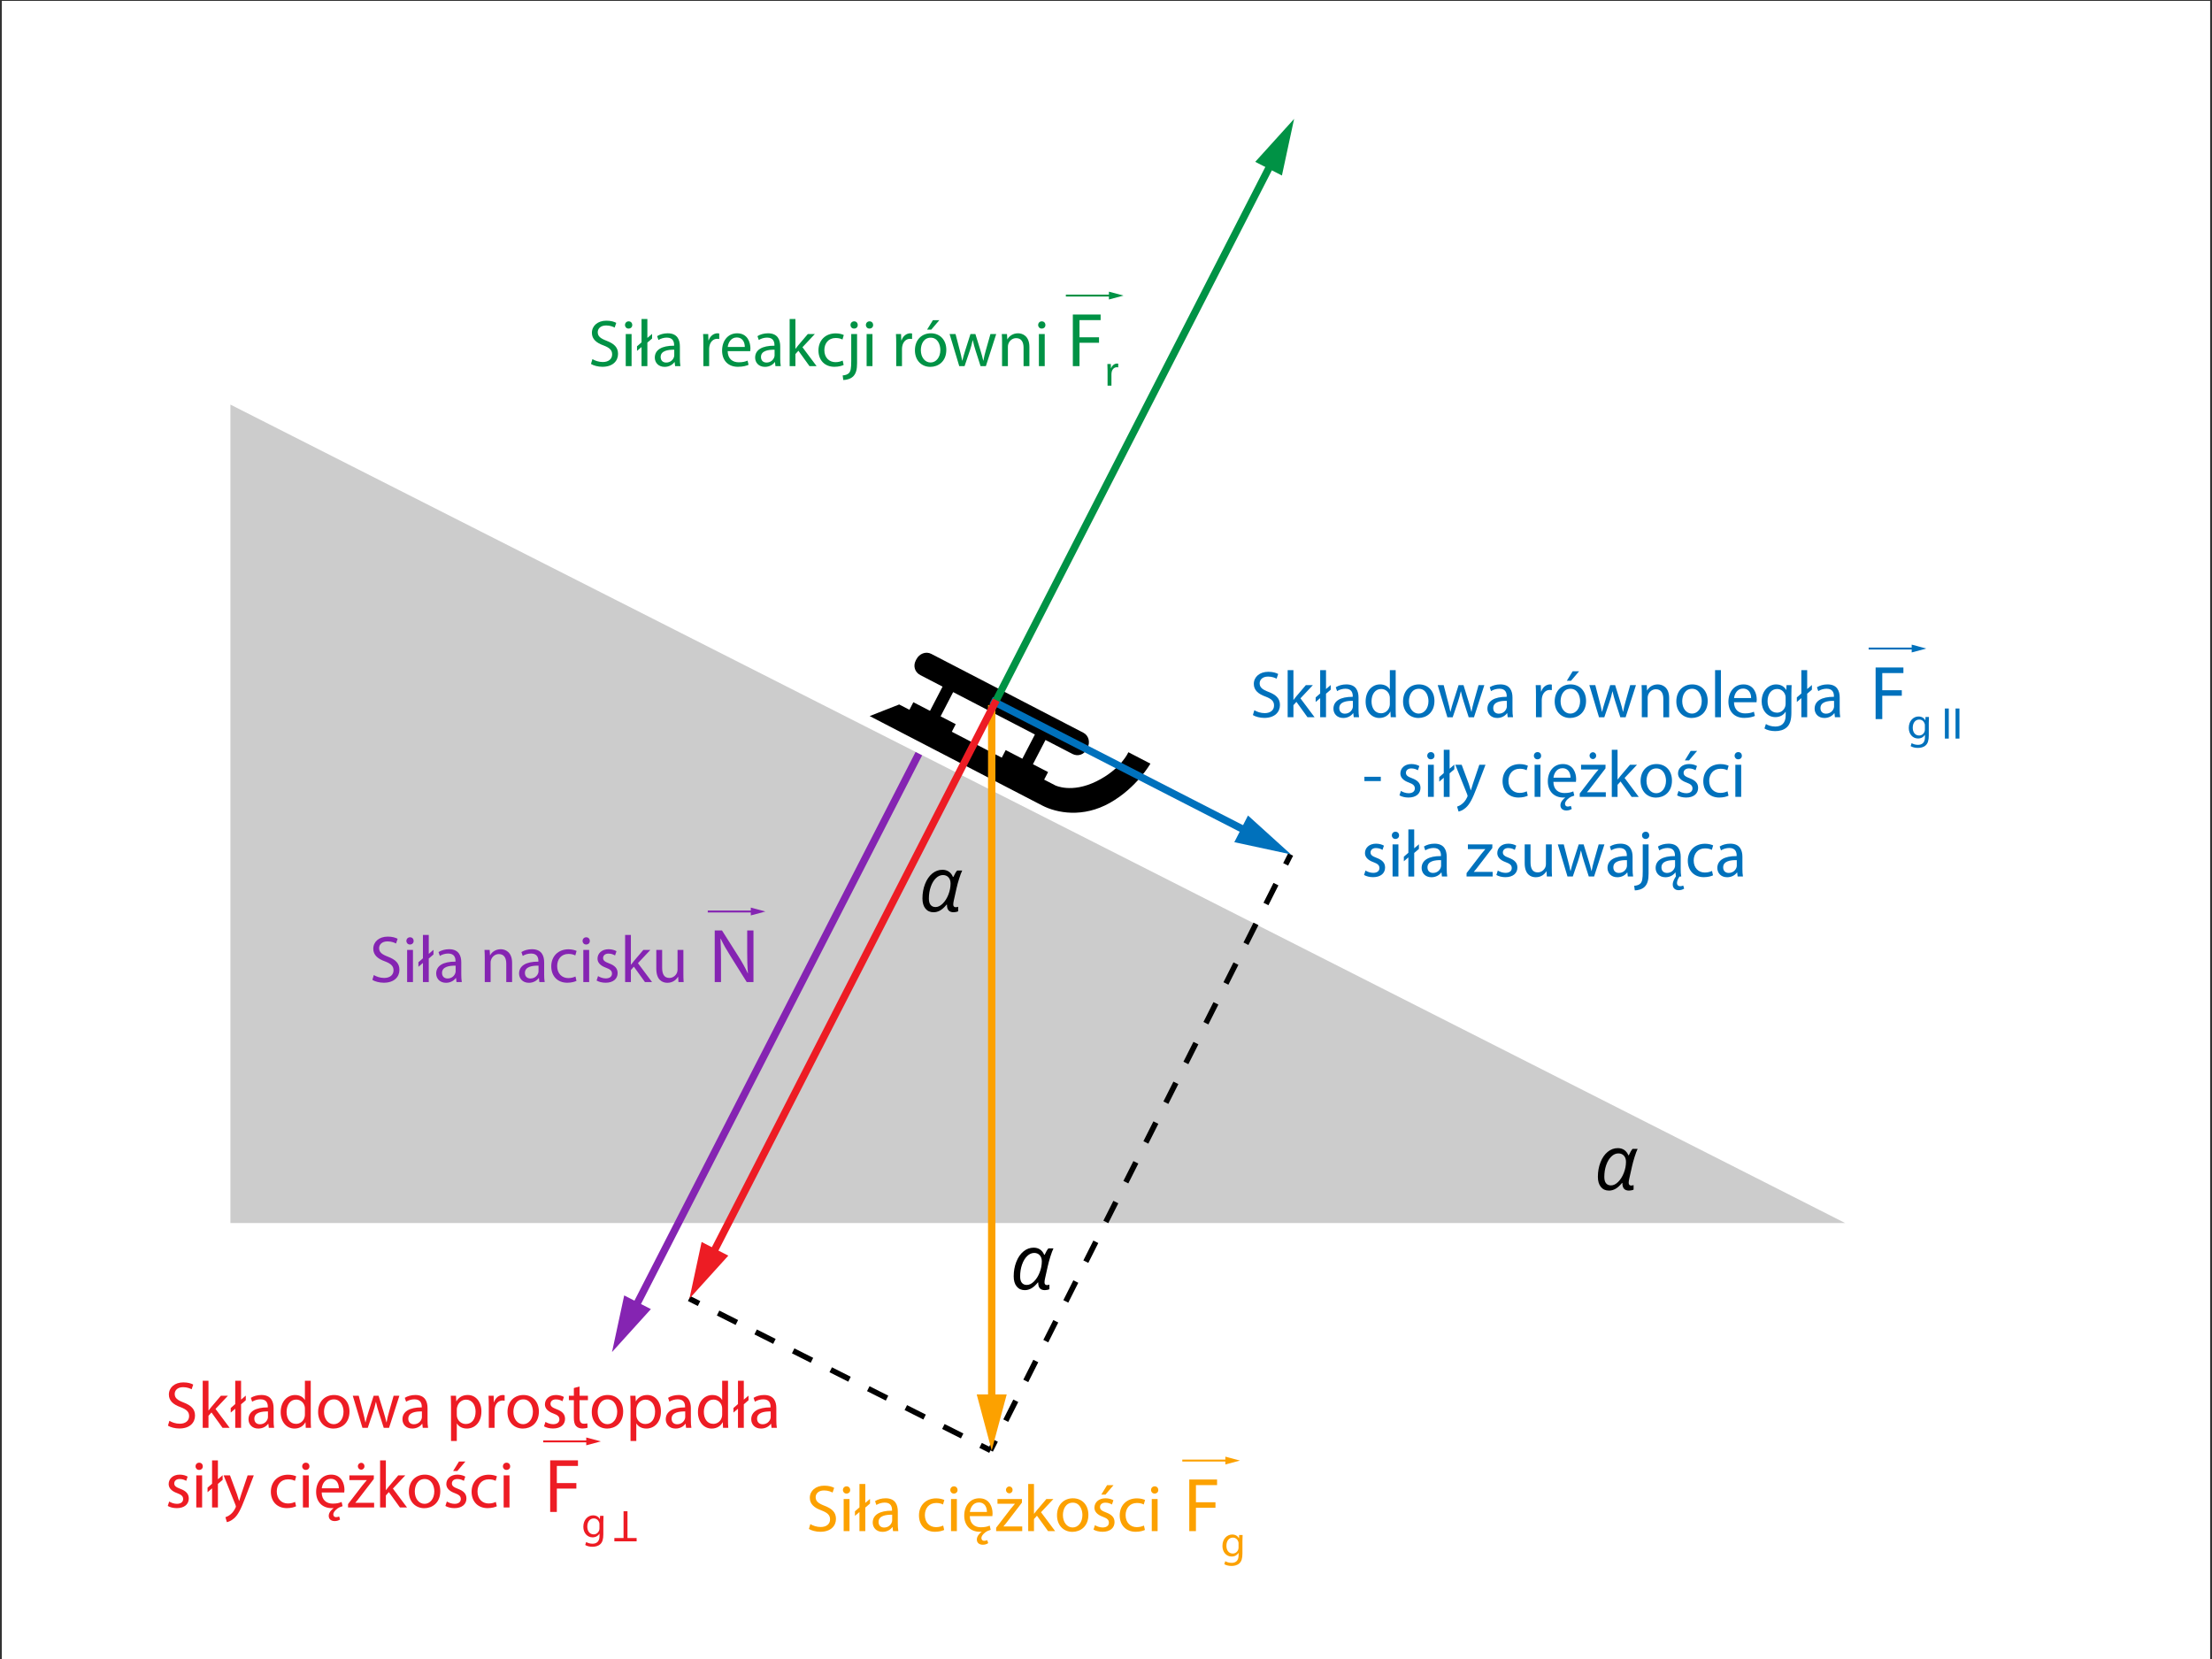<?xml version="1.0" encoding="utf-8"?>
<!-- Generator: Adobe Illustrator 16.0.0, SVG Export Plug-In . SVG Version: 6.00 Build 0)  -->
<!DOCTYPE svg PUBLIC "-//W3C//DTD SVG 1.1//EN" "http://www.w3.org/Graphics/SVG/1.1/DTD/svg11.dtd">
<svg xmlns="http://www.w3.org/2000/svg" xmlns:xlink="http://www.w3.org/1999/xlink" version="1.1" x="0px" y="0px" viewBox="0 0 1200 900" enable-background="new 0 0 1200 900" xml:space="preserve">
<rect x="0" y="0" width="1200" height="900" fill="#333333" stroke="none"/>
<g id="bg">
	<rect x="1" y="0.492" fill="#FFFFFF" width="1198" height="900"/>
</g>
<g id="Layer_5">
	<polygon fill="#CCCCCC" points="125,219.492 125,663.492 1001,663.492  "/>
</g>
<g id="Layer_8">
	<g>
		<rect x="578.226" y="159.828" fill="#009245" width="24.803" height="1.044"/>
		<g>
			<polygon fill="#009245" points="601.582,162.472 609.502,160.35 601.582,158.227    "/>
		</g>
	</g>
	<g>
		<g>
			<path fill="#009245" d="M582.01,170.632h15.077v3.032h-11.463v9.304h10.591v2.991h-10.591v12.668h-3.613V170.632z"/>
			<path fill="#009245" d="M600.848,201.138c0-1.38-0.024-2.567-0.097-3.656h1.865l0.072,2.3h0.097     c0.533-1.574,1.816-2.567,3.245-2.567c0.242,0,0.411,0.024,0.605,0.073v2.01c-0.218-0.048-0.436-0.073-0.727-0.073     c-1.501,0-2.567,1.138-2.857,2.736c-0.048,0.291-0.097,0.63-0.097,0.993v6.248h-2.107V201.138z"/>
		</g>
	</g>
	<g>
		<g>
			<path fill="#009245" d="M321.39,194.811c1.404,0.864,3.456,1.583,5.615,1.583c3.204,0,5.075-1.691,5.075-4.139     c0-2.268-1.295-3.563-4.571-4.824c-3.959-1.404-6.407-3.456-6.407-6.875c0-3.779,3.132-6.587,7.847-6.587     c2.484,0,4.283,0.576,5.363,1.188l-0.864,2.556c-0.792-0.432-2.412-1.152-4.607-1.152c-3.312,0-4.572,1.98-4.572,3.636     c0,2.268,1.476,3.384,4.824,4.679c4.104,1.584,6.191,3.564,6.191,7.127c0,3.744-2.771,6.983-8.495,6.983     c-2.34,0-4.896-0.684-6.191-1.548L321.39,194.811z"/>
			<path fill="#009245" d="M342.989,176.309c0.036,1.08-0.756,1.944-2.016,1.944c-1.116,0-1.908-0.864-1.908-1.944     c0-1.116,0.828-1.979,1.979-1.979C342.233,174.33,342.989,175.193,342.989,176.309z M339.461,198.626v-17.422h3.168v17.422     H339.461z"/>
			<path fill="#009245" d="M348.029,198.626V188.26l-2.448,2.088v-2.484l2.448-2.124v-12.67h3.168v10.259l2.556-2.196v2.52     l-2.556,2.196v12.778H348.029z"/>
			<path fill="#009245" d="M366.244,198.626l-0.252-2.196h-0.108c-0.972,1.368-2.844,2.592-5.327,2.592     c-3.528,0-5.328-2.484-5.328-5.003c0-4.211,3.744-6.515,10.475-6.479v-0.36c0-1.439-0.396-4.031-3.959-4.031     c-1.62,0-3.312,0.504-4.535,1.296l-0.72-2.088c1.44-0.936,3.528-1.548,5.724-1.548c5.327,0,6.623,3.636,6.623,7.127v6.515     c0,1.512,0.072,2.987,0.288,4.175H366.244z M365.776,189.735c-3.456-0.072-7.379,0.54-7.379,3.924     c0,2.052,1.368,3.023,2.988,3.023c2.268,0,3.708-1.44,4.211-2.916c0.108-0.324,0.18-0.684,0.18-1.008V189.735z"/>
			<path fill="#009245" d="M381.58,186.64c0-2.052-0.036-3.816-0.144-5.436h2.771l0.108,3.419h0.144     c0.792-2.339,2.7-3.815,4.823-3.815c0.36,0,0.612,0.036,0.9,0.108v2.988c-0.324-0.072-0.648-0.108-1.08-0.108     c-2.232,0-3.816,1.692-4.248,4.067c-0.072,0.432-0.144,0.936-0.144,1.476v9.287h-3.132V186.64z"/>
			<path fill="#009245" d="M394.756,190.492c0.072,4.283,2.808,6.047,5.975,6.047c2.268,0,3.636-0.396,4.823-0.9l0.54,2.268     c-1.116,0.504-3.023,1.08-5.795,1.08c-5.363,0-8.567-3.527-8.567-8.783s3.096-9.395,8.171-9.395c5.688,0,7.199,5.003,7.199,8.207     c0,0.648-0.072,1.152-0.108,1.476H394.756z M404.043,188.224c0.036-2.016-0.828-5.147-4.392-5.147     c-3.204,0-4.607,2.952-4.859,5.147H404.043z"/>
			<path fill="#009245" d="M420.675,198.626l-0.252-2.196h-0.108c-0.972,1.368-2.844,2.592-5.327,2.592     c-3.528,0-5.328-2.484-5.328-5.003c0-4.211,3.744-6.515,10.475-6.479v-0.36c0-1.439-0.396-4.031-3.959-4.031     c-1.62,0-3.312,0.504-4.535,1.296l-0.72-2.088c1.44-0.936,3.528-1.548,5.724-1.548c5.327,0,6.623,3.636,6.623,7.127v6.515     c0,1.512,0.072,2.987,0.288,4.175H420.675z M420.207,189.735c-3.456-0.072-7.379,0.54-7.379,3.924     c0,2.052,1.368,3.023,2.988,3.023c2.268,0,3.708-1.44,4.211-2.916c0.108-0.324,0.18-0.684,0.18-1.008V189.735z"/>
			<path fill="#009245" d="M431.512,189.196h0.072c0.432-0.612,1.044-1.368,1.548-1.98l5.111-6.011h3.816l-6.731,7.163l7.667,10.259     h-3.852l-6.011-8.351l-1.62,1.8v6.551h-3.132V173.07h3.132V189.196z"/>
			<path fill="#009245" d="M457.682,197.979c-0.828,0.432-2.664,1.008-5.003,1.008c-5.255,0-8.675-3.563-8.675-8.891     c0-5.363,3.672-9.251,9.359-9.251c1.872,0,3.528,0.468,4.392,0.9l-0.72,2.448c-0.756-0.432-1.944-0.828-3.672-0.828     c-3.996,0-6.155,2.952-6.155,6.587c0,4.031,2.592,6.515,6.047,6.515c1.8,0,2.988-0.468,3.888-0.864L457.682,197.979z"/>
			<path fill="#009245" d="M457.145,203.666c1.439-0.108,2.7-0.504,3.456-1.332c0.864-1.008,1.188-2.375,1.188-6.551v-14.578h3.168     v15.802c0,3.383-0.54,5.579-2.088,7.163c-1.404,1.404-3.708,1.979-5.399,1.979L457.145,203.666z M465.315,176.309     c0.036,1.044-0.72,1.944-1.98,1.944c-1.188,0-1.944-0.9-1.944-1.944c0-1.116,0.828-1.979,2.016-1.979     C464.56,174.33,465.315,175.193,465.315,176.309z"/>
			<path fill="#009245" d="M473.667,176.309c0.036,1.08-0.756,1.944-2.016,1.944c-1.116,0-1.908-0.864-1.908-1.944     c0-1.116,0.828-1.979,1.979-1.979C472.911,174.33,473.667,175.193,473.667,176.309z M470.139,198.626v-17.422h3.168v17.422     H470.139z"/>
			<path fill="#009245" d="M486.195,186.64c0-2.052-0.036-3.816-0.144-5.436h2.771l0.108,3.419h0.144     c0.792-2.339,2.7-3.815,4.823-3.815c0.36,0,0.612,0.036,0.9,0.108v2.988c-0.324-0.072-0.648-0.108-1.08-0.108     c-2.232,0-3.815,1.692-4.248,4.067c-0.072,0.432-0.144,0.936-0.144,1.476v9.287h-3.132V186.64z"/>
			<path fill="#009245" d="M513.373,189.771c0,6.443-4.463,9.251-8.675,9.251c-4.715,0-8.351-3.456-8.351-8.963     c0-5.831,3.816-9.251,8.639-9.251C509.989,180.809,513.373,184.444,513.373,189.771z M499.55,189.952     c0,3.815,2.196,6.695,5.292,6.695c3.023,0,5.292-2.843,5.292-6.767c0-2.952-1.476-6.695-5.22-6.695     C501.17,183.185,499.55,186.64,499.55,189.952z M509.593,173.682l-4.392,5.147h-2.268l3.167-5.147H509.593z"/>
			<path fill="#009245" d="M518.379,181.205l2.304,8.855c0.504,1.944,0.972,3.744,1.296,5.543h0.108     c0.396-1.764,0.972-3.636,1.548-5.507l2.843-8.891h2.664l2.699,8.711c0.648,2.088,1.152,3.923,1.548,5.688h0.108     c0.288-1.764,0.756-3.6,1.332-5.651l2.484-8.747h3.131l-5.615,17.422h-2.879l-2.664-8.315c-0.612-1.944-1.116-3.671-1.548-5.723     h-0.072c-0.432,2.087-0.972,3.887-1.584,5.759l-2.808,8.279h-2.879l-5.255-17.422H518.379z"/>
			<path fill="#009245" d="M543.615,185.92c0-1.8-0.036-3.275-0.144-4.715h2.808l0.18,2.88h0.072     c0.864-1.656,2.879-3.276,5.759-3.276c2.412,0,6.155,1.44,6.155,7.415v10.403h-3.168v-10.043c0-2.808-1.043-5.147-4.031-5.147     c-2.088,0-3.708,1.476-4.248,3.239c-0.144,0.396-0.216,0.936-0.216,1.476v10.475h-3.168V185.92z"/>
			<path fill="#009245" d="M567.122,176.309c0.036,1.08-0.756,1.944-2.016,1.944c-1.116,0-1.908-0.864-1.908-1.944     c0-1.116,0.828-1.979,1.979-1.979C566.366,174.33,567.122,175.193,567.122,176.309z M563.594,198.626v-17.422h3.168v17.422     H563.594z"/>
		</g>
	</g>
	<g>
		<g>
			<path fill="#ED1C24" d="M91.901,770.783c1.404,0.863,3.456,1.583,5.615,1.583c3.204,0,5.075-1.691,5.075-4.14     c0-2.268-1.295-3.563-4.571-4.823c-3.959-1.403-6.407-3.456-6.407-6.875c0-3.779,3.132-6.587,7.847-6.587     c2.484,0,4.283,0.576,5.363,1.188l-0.864,2.556c-0.792-0.432-2.412-1.151-4.607-1.151c-3.312,0-4.572,1.979-4.572,3.635     c0,2.268,1.476,3.385,4.824,4.68c4.104,1.584,6.191,3.564,6.191,7.127c0,3.744-2.771,6.983-8.495,6.983     c-2.34,0-4.896-0.684-6.191-1.548L91.901,770.783z"/>
			<path fill="#ED1C24" d="M113.104,765.167h0.072c0.432-0.613,1.044-1.369,1.548-1.98l5.111-6.012h3.816l-6.731,7.164l7.667,10.258     h-3.852l-6.011-8.351l-1.62,1.8v6.551h-3.132v-25.557h3.132V765.167z"/>
			<path fill="#ED1C24" d="M127.612,774.597v-10.366l-2.448,2.088v-2.483l2.448-2.124v-12.671h3.168v10.26l2.556-2.196v2.52     l-2.556,2.196v12.777H127.612z"/>
			<path fill="#ED1C24" d="M145.827,774.597l-0.252-2.195h-0.108c-0.972,1.367-2.844,2.592-5.327,2.592     c-3.528,0-5.328-2.484-5.328-5.004c0-4.211,3.744-6.515,10.475-6.479v-0.36c0-1.439-0.396-4.031-3.959-4.031     c-1.62,0-3.312,0.504-4.535,1.296l-0.72-2.088c1.44-0.936,3.528-1.548,5.724-1.548c5.327,0,6.623,3.636,6.623,7.128v6.515     c0,1.512,0.072,2.987,0.288,4.175H145.827z M145.359,765.707c-3.456-0.072-7.379,0.54-7.379,3.924     c0,2.052,1.368,3.023,2.988,3.023c2.268,0,3.708-1.439,4.211-2.916c0.108-0.323,0.18-0.684,0.18-1.008V765.707z"/>
			<path fill="#ED1C24" d="M168.578,749.041v21.058c0,1.548,0.036,3.312,0.144,4.499h-2.844l-0.144-3.023h-0.072     c-0.972,1.943-3.096,3.42-5.939,3.42c-4.211,0-7.451-3.563-7.451-8.855c-0.036-5.795,3.563-9.358,7.811-9.358     c2.664,0,4.463,1.26,5.255,2.663h0.072v-10.402H168.578z M165.411,764.267c0-0.396-0.036-0.936-0.144-1.332     c-0.468-2.016-2.196-3.672-4.571-3.672c-3.276,0-5.22,2.88-5.22,6.731c0,3.528,1.728,6.443,5.147,6.443     c2.124,0,4.067-1.403,4.644-3.78c0.108-0.432,0.144-0.863,0.144-1.367V764.267z"/>
			<path fill="#ED1C24" d="M189.602,765.743c0,6.443-4.463,9.251-8.675,9.251c-4.715,0-8.351-3.455-8.351-8.963     c0-5.831,3.816-9.251,8.639-9.251C186.218,756.78,189.602,760.416,189.602,765.743z M175.779,765.923     c0,3.814,2.196,6.694,5.292,6.694c3.023,0,5.292-2.843,5.292-6.767c0-2.952-1.476-6.695-5.22-6.695     C177.399,759.156,175.779,762.611,175.779,765.923z"/>
			<path fill="#ED1C24" d="M194.608,757.175l2.304,8.855c0.504,1.943,0.972,3.744,1.295,5.543h0.108     c0.396-1.764,0.972-3.635,1.548-5.507l2.843-8.892h2.664l2.699,8.711c0.648,2.088,1.152,3.924,1.548,5.688h0.108     c0.288-1.764,0.756-3.6,1.332-5.65l2.484-8.748h3.131l-5.615,17.422h-2.879l-2.664-8.314c-0.612-1.943-1.116-3.672-1.547-5.723     h-0.072c-0.432,2.087-0.972,3.887-1.584,5.759l-2.808,8.278h-2.879l-5.255-17.422H194.608z"/>
			<path fill="#ED1C24" d="M229.347,774.597l-0.252-2.195h-0.108c-0.972,1.367-2.844,2.592-5.327,2.592     c-3.528,0-5.328-2.484-5.328-5.004c0-4.211,3.744-6.515,10.475-6.479v-0.36c0-1.439-0.396-4.031-3.959-4.031     c-1.62,0-3.312,0.504-4.535,1.296l-0.72-2.088c1.44-0.936,3.528-1.548,5.724-1.548c5.327,0,6.623,3.636,6.623,7.128v6.515     c0,1.512,0.072,2.987,0.288,4.175H229.347z M228.879,765.707c-3.456-0.072-7.379,0.54-7.379,3.924     c0,2.052,1.368,3.023,2.988,3.023c2.268,0,3.708-1.439,4.211-2.916c0.108-0.323,0.18-0.684,0.18-1.008V765.707z"/>
			<path fill="#ED1C24" d="M244.683,762.863c0-2.231-0.072-4.031-0.144-5.688h2.843l0.144,2.988h0.072     c1.296-2.124,3.348-3.384,6.191-3.384c4.211,0,7.379,3.563,7.379,8.854c0,6.264-3.816,9.359-7.919,9.359     c-2.304,0-4.32-1.008-5.364-2.736h-0.072v9.467h-3.132V762.863z M247.815,767.506c0,0.468,0.072,0.899,0.144,1.296     c0.576,2.195,2.483,3.707,4.751,3.707c3.348,0,5.291-2.734,5.291-6.73c0-3.492-1.835-6.479-5.183-6.479     c-2.16,0-4.175,1.547-4.788,3.923c-0.108,0.396-0.216,0.864-0.216,1.296V767.506z"/>
			<path fill="#ED1C24" d="M265.167,762.611c0-2.051-0.036-3.815-0.144-5.436h2.771l0.108,3.42h0.144     c0.792-2.34,2.7-3.815,4.823-3.815c0.36,0,0.612,0.036,0.9,0.108v2.987c-0.324-0.071-0.648-0.108-1.08-0.108     c-2.232,0-3.816,1.692-4.248,4.068c-0.072,0.432-0.144,0.936-0.144,1.476v9.286h-3.132V762.611z"/>
			<path fill="#ED1C24" d="M292.345,765.743c0,6.443-4.463,9.251-8.675,9.251c-4.715,0-8.351-3.455-8.351-8.963     c0-5.831,3.816-9.251,8.639-9.251C288.961,756.78,292.345,760.416,292.345,765.743z M278.522,765.923     c0,3.814,2.196,6.694,5.292,6.694c3.023,0,5.292-2.843,5.292-6.767c0-2.952-1.476-6.695-5.22-6.695     C280.143,759.156,278.522,762.611,278.522,765.923z"/>
			<path fill="#ED1C24" d="M295.911,771.358c0.936,0.612,2.592,1.26,4.175,1.26c2.304,0,3.384-1.151,3.384-2.591     c0-1.512-0.9-2.34-3.24-3.204c-3.131-1.116-4.607-2.844-4.607-4.932c0-2.808,2.268-5.111,6.011-5.111     c1.764,0,3.312,0.504,4.284,1.08l-0.792,2.304c-0.684-0.432-1.944-1.008-3.563-1.008c-1.872,0-2.916,1.08-2.916,2.375     c0,1.44,1.044,2.088,3.312,2.952c3.023,1.151,4.571,2.663,4.571,5.255c0,3.061-2.376,5.22-6.515,5.22     c-1.908,0-3.672-0.468-4.896-1.188L295.911,771.358z"/>
			<path fill="#ED1C24" d="M314.414,752.172v5.003h4.535v2.412h-4.535v9.395c0,2.16,0.612,3.384,2.375,3.384     c0.828,0,1.44-0.108,1.836-0.216l0.144,2.376c-0.612,0.252-1.584,0.432-2.808,0.432c-1.476,0-2.664-0.468-3.42-1.331     c-0.9-0.937-1.224-2.484-1.224-4.536v-9.503h-2.7v-2.412h2.7V753L314.414,752.172z"/>
			<path fill="#ED1C24" d="M338.064,765.743c0,6.443-4.463,9.251-8.675,9.251c-4.715,0-8.351-3.455-8.351-8.963     c0-5.831,3.816-9.251,8.639-9.251C334.681,756.78,338.064,760.416,338.064,765.743z M324.242,765.923     c0,3.814,2.196,6.694,5.292,6.694c3.023,0,5.292-2.843,5.292-6.767c0-2.952-1.476-6.695-5.22-6.695     C325.862,759.156,324.242,762.611,324.242,765.923z"/>
			<path fill="#ED1C24" d="M342.062,762.863c0-2.231-0.072-4.031-0.144-5.688h2.843l0.144,2.988h0.072     c1.296-2.124,3.348-3.384,6.191-3.384c4.211,0,7.379,3.563,7.379,8.854c0,6.264-3.816,9.359-7.919,9.359     c-2.304,0-4.32-1.008-5.364-2.736h-0.072v9.467h-3.132V762.863z M345.194,767.506c0,0.468,0.072,0.899,0.144,1.296     c0.576,2.195,2.483,3.707,4.751,3.707c3.348,0,5.291-2.734,5.291-6.73c0-3.492-1.835-6.479-5.183-6.479     c-2.16,0-4.175,1.547-4.788,3.923c-0.108,0.396-0.216,0.864-0.216,1.296V767.506z"/>
			<path fill="#ED1C24" d="M372.192,774.597l-0.252-2.195h-0.108c-0.972,1.367-2.844,2.592-5.327,2.592     c-3.528,0-5.328-2.484-5.328-5.004c0-4.211,3.744-6.515,10.475-6.479v-0.36c0-1.439-0.396-4.031-3.959-4.031     c-1.62,0-3.312,0.504-4.535,1.296l-0.72-2.088c1.44-0.936,3.528-1.548,5.724-1.548c5.327,0,6.623,3.636,6.623,7.128v6.515     c0,1.512,0.072,2.987,0.288,4.175H372.192z M371.725,765.707c-3.456-0.072-7.379,0.54-7.379,3.924     c0,2.052,1.368,3.023,2.988,3.023c2.268,0,3.708-1.439,4.211-2.916c0.108-0.323,0.18-0.684,0.18-1.008V765.707z"/>
			<path fill="#ED1C24" d="M394.943,749.041v21.058c0,1.548,0.036,3.312,0.144,4.499h-2.844l-0.144-3.023h-0.072     c-0.972,1.943-3.096,3.42-5.939,3.42c-4.211,0-7.451-3.563-7.451-8.855c-0.036-5.795,3.563-9.358,7.811-9.358     c2.664,0,4.463,1.26,5.255,2.663h0.072v-10.402H394.943z M391.776,764.267c0-0.396-0.036-0.936-0.144-1.332     c-0.468-2.016-2.196-3.672-4.571-3.672c-3.276,0-5.22,2.88-5.22,6.731c0,3.528,1.728,6.443,5.147,6.443     c2.124,0,4.067-1.403,4.644-3.78c0.108-0.432,0.144-0.863,0.144-1.367V764.267z"/>
			<path fill="#ED1C24" d="M400.345,774.597v-10.366l-2.448,2.088v-2.483l2.448-2.124v-12.671h3.168v10.26l2.556-2.196v2.52     l-2.556,2.196v12.777H400.345z"/>
			<path fill="#ED1C24" d="M418.56,774.597l-0.252-2.195H418.2c-0.972,1.367-2.844,2.592-5.327,2.592     c-3.528,0-5.328-2.484-5.328-5.004c0-4.211,3.744-6.515,10.475-6.479v-0.36c0-1.439-0.396-4.031-3.959-4.031     c-1.62,0-3.312,0.504-4.535,1.296l-0.72-2.088c1.44-0.936,3.528-1.548,5.724-1.548c5.327,0,6.623,3.636,6.623,7.128v6.515     c0,1.512,0.072,2.987,0.288,4.175H418.56z M418.092,765.707c-3.456-0.072-7.379,0.54-7.379,3.924     c0,2.052,1.368,3.023,2.988,3.023c2.268,0,3.708-1.439,4.211-2.916c0.108-0.323,0.18-0.684,0.18-1.008V765.707z"/>
			<path fill="#ED1C24" d="M91.793,814.558c0.936,0.612,2.592,1.26,4.175,1.26c2.304,0,3.384-1.152,3.384-2.592     c0-1.512-0.9-2.34-3.24-3.203c-3.131-1.116-4.607-2.844-4.607-4.932c0-2.808,2.268-5.111,6.011-5.111     c1.764,0,3.312,0.504,4.284,1.08l-0.792,2.304c-0.684-0.433-1.944-1.008-3.563-1.008c-1.872,0-2.916,1.079-2.916,2.376     c0,1.439,1.044,2.088,3.312,2.951c3.023,1.152,4.571,2.664,4.571,5.256c0,3.059-2.376,5.219-6.515,5.219     c-1.908,0-3.672-0.468-4.896-1.188L91.793,814.558z"/>
			<path fill="#ED1C24" d="M110.008,795.48c0.036,1.08-0.756,1.944-2.016,1.944c-1.116,0-1.908-0.864-1.908-1.944     c0-1.115,0.828-1.979,1.979-1.979C109.252,793.501,110.008,794.365,110.008,795.48z M106.48,817.798v-17.422h3.168v17.422H106.48     z"/>
			<path fill="#ED1C24" d="M115.048,817.798v-10.367l-2.448,2.088v-2.484l2.448-2.123v-12.67h3.168V802.5l2.556-2.195v2.52     l-2.556,2.195v12.779H115.048z"/>
			<path fill="#ED1C24" d="M124.768,800.376l3.816,10.295c0.396,1.151,0.828,2.52,1.116,3.563h0.072     c0.324-1.043,0.684-2.375,1.116-3.635l3.456-10.223h3.348l-4.751,12.418c-2.268,5.975-3.816,9.035-5.976,10.906     c-1.548,1.368-3.095,1.908-3.887,2.053l-0.792-2.664c0.792-0.252,1.836-0.756,2.771-1.548c0.864-0.685,1.944-1.907,2.664-3.528     c0.144-0.323,0.252-0.575,0.252-0.756c0-0.18-0.072-0.432-0.216-0.827l-6.443-16.054H124.768z"/>
			<path fill="#ED1C24" d="M160.622,817.15c-0.828,0.432-2.664,1.008-5.003,1.008c-5.255,0-8.675-3.563-8.675-8.891     c0-5.363,3.672-9.251,9.359-9.251c1.872,0,3.528,0.468,4.392,0.899l-0.72,2.448c-0.756-0.433-1.943-0.828-3.671-0.828     c-3.996,0-6.155,2.952-6.155,6.587c0,4.031,2.592,6.516,6.047,6.516c1.8,0,2.988-0.468,3.888-0.863L160.622,817.15z"/>
			<path fill="#ED1C24" d="M167.859,795.48c0.036,1.08-0.756,1.944-2.016,1.944c-1.116,0-1.908-0.864-1.908-1.944     c0-1.115,0.828-1.979,1.979-1.979C167.103,793.501,167.859,794.365,167.859,795.48z M164.331,817.798v-17.422h3.168v17.422     H164.331z"/>
			<path fill="#ED1C24" d="M184.49,824.313c-0.792,0.576-1.836,0.864-2.916,0.864c-1.944,0-3.24-1.044-3.24-2.844     c0-1.764,1.476-3.348,2.627-4.176v-0.036c-0.324,0.036-0.612,0.036-0.972,0.036c-5.292,0-8.495-3.563-8.495-8.783     c0-5.255,3.096-9.395,8.171-9.395c5.688,0,7.199,5.004,7.199,8.207c0,0.648-0.072,1.152-0.108,1.477h-12.238     c0.072,4.283,2.808,6.047,5.975,6.047c2.268,0,3.636-0.396,4.823-0.9l0.54,2.268c-0.54,0.252-1.332,0.504-1.656,0.612     c-1.404,0.612-3.384,2.376-3.384,3.852c0,1.044,0.72,1.512,1.476,1.512c0.504,0,1.188-0.144,1.692-0.36L184.49,824.313z      M183.806,807.395c0.036-2.016-0.828-5.147-4.392-5.147c-3.204,0-4.607,2.951-4.859,5.147H183.806z"/>
			<path fill="#ED1C24" d="M188.811,815.962l7.883-10.259c0.756-0.937,1.476-1.765,2.268-2.7v-0.072h-9.431v-2.555h13.283     l-0.036,1.979l-7.775,10.114c-0.72,0.973-1.44,1.836-2.232,2.736v0.072h10.187v2.52h-14.146V815.962z M194.138,795.445     c0-1.044,0.792-1.872,1.836-1.872c1.008,0,1.764,0.828,1.764,1.872c0,0.972-0.72,1.836-1.764,1.836     C194.894,797.281,194.138,796.417,194.138,795.445z"/>
			<path fill="#ED1C24" d="M209.33,808.367h0.072c0.432-0.611,1.044-1.367,1.548-1.979l5.111-6.011h3.816l-6.731,7.162l7.667,10.26     h-3.852l-6.011-8.352l-1.62,1.8v6.552h-3.132v-25.557h3.132V808.367z"/>
			<path fill="#ED1C24" d="M238.848,808.943c0,6.443-4.463,9.251-8.675,9.251c-4.715,0-8.351-3.456-8.351-8.963     c0-5.831,3.815-9.251,8.639-9.251C235.465,799.98,238.848,803.616,238.848,808.943z M225.026,809.123     c0,3.816,2.196,6.695,5.292,6.695c3.023,0,5.292-2.844,5.292-6.768c0-2.951-1.476-6.694-5.22-6.694     C226.646,802.356,225.026,805.812,225.026,809.123z"/>
			<path fill="#ED1C24" d="M242.415,814.558c0.936,0.612,2.592,1.26,4.175,1.26c2.304,0,3.384-1.152,3.384-2.592     c0-1.512-0.9-2.34-3.24-3.203c-3.131-1.116-4.607-2.844-4.607-4.932c0-2.808,2.268-5.111,6.011-5.111     c1.764,0,3.312,0.504,4.284,1.08l-0.792,2.304c-0.684-0.433-1.944-1.008-3.563-1.008c-1.872,0-2.916,1.079-2.916,2.376     c0,1.439,1.044,2.088,3.312,2.951c3.023,1.152,4.571,2.664,4.571,5.256c0,3.059-2.376,5.219-6.515,5.219     c-1.908,0-3.672-0.468-4.896-1.188L242.415,814.558z M252.493,792.853L248.102,798h-2.268l3.167-5.147H252.493z"/>
			<path fill="#ED1C24" d="M269.521,817.15c-0.828,0.432-2.664,1.008-5.003,1.008c-5.255,0-8.675-3.563-8.675-8.891     c0-5.363,3.672-9.251,9.359-9.251c1.872,0,3.528,0.468,4.392,0.899l-0.72,2.448c-0.756-0.433-1.944-0.828-3.672-0.828     c-3.996,0-6.155,2.952-6.155,6.587c0,4.031,2.592,6.516,6.047,6.516c1.8,0,2.988-0.468,3.888-0.863L269.521,817.15z"/>
			<path fill="#ED1C24" d="M276.758,795.48c0.036,1.08-0.756,1.944-2.016,1.944c-1.116,0-1.908-0.864-1.908-1.944     c0-1.115,0.828-1.979,1.979-1.979C276.002,793.501,276.758,794.365,276.758,795.48z M273.23,817.798v-17.422h3.168v17.422H273.23     z"/>
		</g>
	</g>
	<g>
		<g>
			<path fill="#8524B2" d="M202.793,528.951c1.404,0.863,3.456,1.583,5.615,1.583c3.204,0,5.075-1.691,5.075-4.14     c0-2.268-1.295-3.563-4.571-4.823c-3.959-1.403-6.407-3.456-6.407-6.875c0-3.779,3.132-6.587,7.847-6.587     c2.484,0,4.283,0.576,5.363,1.188l-0.864,2.556c-0.792-0.432-2.412-1.151-4.607-1.151c-3.312,0-4.572,1.979-4.572,3.635     c0,2.268,1.476,3.385,4.824,4.68c4.104,1.584,6.191,3.564,6.191,7.127c0,3.744-2.771,6.983-8.495,6.983     c-2.34,0-4.896-0.684-6.191-1.548L202.793,528.951z"/>
			<path fill="#8524B2" d="M224.393,510.449c0.036,1.08-0.756,1.943-2.016,1.943c-1.116,0-1.908-0.863-1.908-1.943     c0-1.116,0.828-1.98,1.979-1.98C223.637,508.468,224.393,509.333,224.393,510.449z M220.865,532.765v-17.422h3.168v17.422     H220.865z"/>
			<path fill="#8524B2" d="M229.433,532.765v-10.366l-2.448,2.088v-2.483l2.448-2.124v-12.671h3.168v10.26l2.556-2.196v2.52     l-2.556,2.196v12.777H229.433z"/>
			<path fill="#8524B2" d="M247.647,532.765l-0.252-2.195h-0.108c-0.972,1.367-2.844,2.592-5.327,2.592     c-3.528,0-5.328-2.484-5.328-5.004c0-4.211,3.744-6.515,10.475-6.479v-0.36c0-1.439-0.396-4.031-3.959-4.031     c-1.62,0-3.312,0.504-4.535,1.296l-0.72-2.088c1.44-0.936,3.528-1.548,5.724-1.548c5.327,0,6.623,3.636,6.623,7.128v6.515     c0,1.512,0.072,2.987,0.288,4.175H247.647z M247.18,523.875c-3.456-0.072-7.379,0.54-7.379,3.924     c0,2.052,1.368,3.023,2.988,3.023c2.268,0,3.708-1.439,4.211-2.916c0.108-0.323,0.18-0.684,0.18-1.008V523.875z"/>
			<path fill="#8524B2" d="M262.984,520.059c0-1.8-0.036-3.275-0.144-4.716h2.808l0.18,2.881h0.072     c0.864-1.656,2.879-3.276,5.759-3.276c2.412,0,6.155,1.44,6.155,7.415v10.402h-3.168v-10.043c0-2.807-1.044-5.146-4.031-5.146     c-2.088,0-3.708,1.476-4.248,3.239c-0.144,0.396-0.216,0.937-0.216,1.476v10.475h-3.168V520.059z"/>
			<path fill="#8524B2" d="M292.61,532.765l-0.252-2.195h-0.108c-0.972,1.367-2.844,2.592-5.327,2.592     c-3.528,0-5.328-2.484-5.328-5.004c0-4.211,3.744-6.515,10.475-6.479v-0.36c0-1.439-0.396-4.031-3.959-4.031     c-1.62,0-3.312,0.504-4.535,1.296l-0.72-2.088c1.44-0.936,3.528-1.548,5.724-1.548c5.327,0,6.623,3.636,6.623,7.128v6.515     c0,1.512,0.072,2.987,0.288,4.175H292.61z M292.143,523.875c-3.456-0.072-7.379,0.54-7.379,3.924     c0,2.052,1.368,3.023,2.988,3.023c2.268,0,3.708-1.439,4.211-2.916c0.108-0.323,0.18-0.684,0.18-1.008V523.875z"/>
			<path fill="#8524B2" d="M312.734,532.118c-0.828,0.433-2.664,1.008-5.003,1.008c-5.255,0-8.675-3.563-8.675-8.891     c0-5.363,3.672-9.251,9.359-9.251c1.872,0,3.528,0.468,4.392,0.9l-0.72,2.447c-0.756-0.432-1.943-0.828-3.671-0.828     c-3.996,0-6.155,2.951-6.155,6.588c0,4.031,2.592,6.515,6.047,6.515c1.8,0,2.988-0.468,3.888-0.864L312.734,532.118z"/>
			<path fill="#8524B2" d="M319.971,510.449c0.036,1.08-0.756,1.943-2.016,1.943c-1.116,0-1.908-0.863-1.908-1.943     c0-1.116,0.828-1.98,1.979-1.98C319.215,508.468,319.971,509.333,319.971,510.449z M316.443,532.765v-17.422h3.168v17.422     H316.443z"/>
			<path fill="#8524B2" d="M324.436,529.526c0.936,0.612,2.592,1.26,4.175,1.26c2.304,0,3.384-1.151,3.384-2.591     c0-1.512-0.9-2.34-3.24-3.204c-3.131-1.116-4.607-2.844-4.607-4.932c0-2.808,2.268-5.111,6.011-5.111     c1.764,0,3.312,0.504,4.284,1.08l-0.792,2.304c-0.684-0.432-1.944-1.008-3.563-1.008c-1.872,0-2.916,1.08-2.916,2.375     c0,1.44,1.044,2.088,3.312,2.952c3.023,1.151,4.571,2.663,4.571,5.255c0,3.061-2.376,5.22-6.515,5.22     c-1.908,0-3.672-0.468-4.896-1.188L324.436,529.526z"/>
			<path fill="#8524B2" d="M342.255,523.335h0.072c0.432-0.613,1.044-1.369,1.548-1.98l5.111-6.012h3.816l-6.731,7.164l7.667,10.258     h-3.852l-6.011-8.351l-1.62,1.8v6.551h-3.132v-25.557h3.132V523.335z"/>
			<path fill="#8524B2" d="M370.729,528.014c0,1.8,0.036,3.384,0.144,4.751h-2.808l-0.18-2.844h-0.072     c-0.828,1.404-2.664,3.24-5.759,3.24c-2.735,0-6.011-1.512-6.011-7.631v-10.188h3.168v9.647c0,3.312,1.008,5.543,3.887,5.543     c2.124,0,3.6-1.476,4.176-2.88c0.18-0.467,0.288-1.043,0.288-1.619v-10.691h3.168V528.014z"/>
		</g>
	</g>
	<g>
		<g>
			<path fill="#FCA100" d="M439.61,826.812c1.404,0.863,3.456,1.583,5.615,1.583c3.204,0,5.075-1.691,5.075-4.14     c0-2.268-1.295-3.563-4.571-4.823c-3.959-1.403-6.407-3.456-6.407-6.875c0-3.779,3.132-6.587,7.847-6.587     c2.484,0,4.283,0.576,5.363,1.188l-0.864,2.556c-0.792-0.432-2.412-1.151-4.607-1.151c-3.312,0-4.572,1.979-4.572,3.635     c0,2.268,1.476,3.385,4.824,4.68c4.104,1.584,6.191,3.564,6.191,7.127c0,3.744-2.771,6.983-8.495,6.983     c-2.34,0-4.896-0.684-6.191-1.548L439.61,826.812z"/>
			<path fill="#FCA100" d="M461.21,808.31c0.036,1.08-0.756,1.943-2.016,1.943c-1.116,0-1.908-0.863-1.908-1.943     c0-1.116,0.828-1.98,1.979-1.98C460.454,806.33,461.21,807.194,461.21,808.31z M457.682,830.626v-17.422h3.168v17.422H457.682z"/>
			<path fill="#FCA100" d="M466.25,830.626V820.26l-2.448,2.088v-2.483l2.448-2.124V805.07h3.168v10.26l2.556-2.196v2.52     l-2.556,2.196v12.777H466.25z"/>
			<path fill="#FCA100" d="M484.464,830.626l-0.252-2.195h-0.108c-0.972,1.367-2.844,2.592-5.327,2.592     c-3.528,0-5.328-2.484-5.328-5.004c0-4.211,3.744-6.515,10.475-6.479v-0.36c0-1.439-0.396-4.031-3.959-4.031     c-1.62,0-3.312,0.504-4.535,1.296l-0.72-2.088c1.44-0.936,3.528-1.548,5.724-1.548c5.327,0,6.623,3.636,6.623,7.128v6.515     c0,1.512,0.072,2.987,0.288,4.175H484.464z M483.997,821.736c-3.456-0.072-7.379,0.54-7.379,3.924     c0,2.052,1.368,3.023,2.988,3.023c2.268,0,3.708-1.439,4.211-2.916c0.108-0.323,0.18-0.684,0.18-1.008V821.736z"/>
			<path fill="#FCA100" d="M512.219,829.979c-0.828,0.433-2.664,1.008-5.003,1.008c-5.255,0-8.675-3.563-8.675-8.891     c0-5.363,3.672-9.251,9.359-9.251c1.872,0,3.528,0.468,4.392,0.9l-0.72,2.447c-0.756-0.432-1.944-0.828-3.672-0.828     c-3.996,0-6.155,2.951-6.155,6.588c0,4.031,2.592,6.515,6.047,6.515c1.8,0,2.988-0.468,3.888-0.864L512.219,829.979z"/>
			<path fill="#FCA100" d="M519.457,808.31c0.036,1.08-0.756,1.943-2.016,1.943c-1.116,0-1.908-0.863-1.908-1.943     c0-1.116,0.828-1.98,1.979-1.98C518.701,806.33,519.457,807.194,519.457,808.31z M515.929,830.626v-17.422h3.168v17.422H515.929z     "/>
			<path fill="#FCA100" d="M536.087,837.142c-0.792,0.576-1.836,0.863-2.916,0.863c-1.944,0-3.24-1.043-3.24-2.843     c0-1.765,1.476-3.348,2.627-4.176v-0.036c-0.324,0.036-0.612,0.036-0.972,0.036c-5.292,0-8.495-3.563-8.495-8.782     c0-5.256,3.096-9.396,8.171-9.396c5.688,0,7.199,5.003,7.199,8.207c0,0.647-0.072,1.151-0.108,1.476h-12.238     c0.072,4.283,2.808,6.047,5.975,6.047c2.268,0,3.636-0.396,4.823-0.899l0.54,2.269c-0.54,0.252-1.332,0.504-1.656,0.611     c-1.404,0.611-3.384,2.375-3.384,3.852c0,1.044,0.72,1.512,1.476,1.512c0.504,0,1.188-0.145,1.692-0.359L536.087,837.142z      M535.403,820.224c0.036-2.016-0.828-5.147-4.392-5.147c-3.204,0-4.607,2.952-4.859,5.147H535.403z"/>
			<path fill="#FCA100" d="M540.409,828.791l7.883-10.258c0.756-0.936,1.476-1.764,2.268-2.699v-0.072h-9.431v-2.557h13.283     l-0.036,1.98L546.6,825.3c-0.72,0.971-1.44,1.835-2.232,2.734v0.072h10.187v2.52h-14.146V828.791z M545.736,808.274     c0-1.044,0.792-1.872,1.836-1.872c1.008,0,1.764,0.828,1.764,1.872c0,0.972-0.72,1.835-1.764,1.835     C546.492,810.109,545.736,809.246,545.736,808.274z"/>
			<path fill="#FCA100" d="M560.928,821.197H561c0.432-0.613,1.044-1.369,1.548-1.98l5.111-6.012h3.816l-6.731,7.164l7.667,10.258     h-3.852l-6.011-8.351l-1.62,1.8v6.551h-3.132V805.07h3.132V821.197z"/>
			<path fill="#FCA100" d="M590.446,821.772c0,6.443-4.463,9.251-8.675,9.251c-4.715,0-8.351-3.455-8.351-8.963     c0-5.831,3.816-9.251,8.639-9.251C587.063,812.809,590.446,816.445,590.446,821.772z M576.624,821.953     c0,3.814,2.196,6.694,5.292,6.694c3.023,0,5.292-2.843,5.292-6.767c0-2.952-1.476-6.695-5.22-6.695     C578.244,815.185,576.624,818.64,576.624,821.953z"/>
			<path fill="#FCA100" d="M594.012,827.387c0.936,0.612,2.592,1.26,4.175,1.26c2.304,0,3.383-1.151,3.383-2.591     c0-1.512-0.899-2.34-3.239-3.204c-3.131-1.116-4.607-2.844-4.607-4.932c0-2.808,2.268-5.111,6.011-5.111     c1.763,0,3.312,0.504,4.284,1.08l-0.792,2.304c-0.684-0.432-1.943-1.008-3.563-1.008c-1.872,0-2.916,1.08-2.916,2.375     c0,1.44,1.044,2.088,3.312,2.952c3.023,1.151,4.572,2.663,4.572,5.255c0,3.061-2.377,5.22-6.516,5.22     c-1.908,0-3.672-0.468-4.896-1.188L594.012,827.387z M604.09,805.682l-4.391,5.147h-2.268l3.167-5.147H604.09z"/>
			<path fill="#FCA100" d="M621.117,829.979c-0.827,0.433-2.663,1.008-5.002,1.008c-5.256,0-8.676-3.563-8.676-8.891     c0-5.363,3.672-9.251,9.359-9.251c1.871,0,3.527,0.468,4.391,0.9l-0.719,2.447c-0.757-0.432-1.944-0.828-3.672-0.828     c-3.996,0-6.156,2.951-6.156,6.588c0,4.031,2.592,6.515,6.048,6.515c1.8,0,2.987-0.468,3.888-0.864L621.117,829.979z"/>
			<path fill="#FCA100" d="M628.355,808.31c0.035,1.08-0.756,1.943-2.016,1.943c-1.117,0-1.908-0.863-1.908-1.943     c0-1.116,0.828-1.98,1.979-1.98C627.6,806.33,628.355,807.194,628.355,808.31z M624.827,830.626v-17.422h3.168v17.422H624.827z"/>
		</g>
	</g>
	<g>
		<path fill="#0071BC" d="M680.477,385.289c1.403,0.863,3.455,1.583,5.615,1.583c3.203,0,5.074-1.691,5.074-4.14    c0-2.268-1.295-3.563-4.57-4.823c-3.96-1.403-6.408-3.456-6.408-6.875c0-3.779,3.133-6.587,7.848-6.587    c2.484,0,4.283,0.576,5.363,1.188l-0.863,2.556c-0.793-0.432-2.412-1.151-4.607-1.151c-3.313,0-4.572,1.979-4.572,3.635    c0,2.268,1.477,3.385,4.824,4.68c4.104,1.584,6.19,3.564,6.19,7.127c0,3.744-2.771,6.983-8.495,6.983    c-2.34,0-4.895-0.684-6.191-1.548L680.477,385.289z"/>
		<path fill="#0071BC" d="M701.68,379.673h0.072c0.432-0.613,1.043-1.369,1.547-1.98l5.111-6.012h3.816l-6.731,7.164l7.667,10.258    h-3.852l-6.012-8.351l-1.619,1.8v6.551h-3.132v-25.557h3.132V379.673z"/>
		<path fill="#0071BC" d="M716.188,389.103v-10.366l-2.447,2.088v-2.483l2.447-2.124v-12.671h3.168v10.26l2.556-2.196v2.52    l-2.556,2.196v12.777H716.188z"/>
		<path fill="#0071BC" d="M734.402,389.103l-0.252-2.195h-0.108c-0.972,1.367-2.844,2.592-5.327,2.592    c-3.527,0-5.328-2.484-5.328-5.004c0-4.211,3.744-6.515,10.475-6.479v-0.36c0-1.439-0.396-4.031-3.959-4.031    c-1.619,0-3.312,0.504-4.535,1.296l-0.721-2.088c1.44-0.936,3.528-1.548,5.725-1.548c5.326,0,6.623,3.636,6.623,7.128v6.515    c0,1.512,0.071,2.987,0.287,4.175H734.402z M733.934,380.212c-3.455-0.072-7.379,0.54-7.379,3.924    c0,2.052,1.368,3.023,2.988,3.023c2.268,0,3.707-1.439,4.211-2.916c0.107-0.323,0.18-0.684,0.18-1.008V380.212z"/>
		<path fill="#0071BC" d="M757.153,363.546v21.058c0,1.548,0.036,3.312,0.144,4.499h-2.844l-0.144-3.023h-0.071    c-0.973,1.943-3.096,3.42-5.939,3.42c-4.212,0-7.451-3.563-7.451-8.855c-0.036-5.795,3.563-9.358,7.811-9.358    c2.664,0,4.463,1.26,5.256,2.663h0.072v-10.402H757.153z M753.986,378.773c0-0.396-0.037-0.936-0.145-1.332    c-0.469-2.016-2.195-3.672-4.572-3.672c-3.275,0-5.219,2.88-5.219,6.731c0,3.528,1.729,6.443,5.147,6.443    c2.124,0,4.067-1.403,4.644-3.78c0.107-0.432,0.145-0.863,0.145-1.367V378.773z"/>
		<path fill="#0071BC" d="M778.177,380.249c0,6.443-4.464,9.251-8.675,9.251c-4.715,0-8.352-3.455-8.352-8.963    c0-5.831,3.816-9.251,8.64-9.251C774.793,371.286,778.177,374.921,778.177,380.249z M764.354,380.429    c0,3.814,2.196,6.694,5.292,6.694c3.023,0,5.291-2.843,5.291-6.767c0-2.952-1.477-6.695-5.22-6.695    S764.354,377.117,764.354,380.429z"/>
		<path fill="#0071BC" d="M783.184,371.681l2.303,8.855c0.504,1.943,0.973,3.744,1.297,5.543h0.107    c0.396-1.764,0.972-3.635,1.548-5.507l2.843-8.892h2.664l2.699,8.711c0.648,2.088,1.152,3.924,1.549,5.688h0.107    c0.288-1.764,0.756-3.6,1.332-5.65l2.484-8.748h3.131l-5.615,17.422h-2.879l-2.664-8.314c-0.612-1.943-1.116-3.672-1.549-5.723    h-0.071c-0.433,2.087-0.972,3.887-1.584,5.759l-2.808,8.278h-2.879l-5.256-17.422H783.184z"/>
		<path fill="#0071BC" d="M817.922,389.103l-0.252-2.195h-0.107c-0.973,1.367-2.844,2.592-5.328,2.592    c-3.527,0-5.327-2.484-5.327-5.004c0-4.211,3.743-6.515,10.475-6.479v-0.36c0-1.439-0.396-4.031-3.96-4.031    c-1.619,0-3.311,0.504-4.535,1.296l-0.72-2.088c1.44-0.936,3.528-1.548,5.724-1.548c5.327,0,6.623,3.636,6.623,7.128v6.515    c0,1.512,0.072,2.987,0.288,4.175H817.922z M817.454,380.212c-3.456-0.072-7.38,0.54-7.38,3.924c0,2.052,1.369,3.023,2.988,3.023    c2.268,0,3.707-1.439,4.211-2.916c0.108-0.323,0.181-0.684,0.181-1.008V380.212z"/>
		<path fill="#0071BC" d="M833.258,377.117c0-2.051-0.035-3.815-0.143-5.436h2.771l0.107,3.42h0.145    c0.791-2.34,2.699-3.815,4.822-3.815c0.36,0,0.613,0.036,0.9,0.108v2.987c-0.324-0.071-0.648-0.108-1.08-0.108    c-2.231,0-3.814,1.692-4.247,4.068c-0.072,0.432-0.144,0.936-0.144,1.476v9.286h-3.133V377.117z"/>
		<path fill="#0071BC" d="M860.437,380.249c0,6.443-4.464,9.251-8.675,9.251c-4.715,0-8.352-3.455-8.352-8.963    c0-5.831,3.816-9.251,8.64-9.251C857.053,371.286,860.437,374.921,860.437,380.249z M846.614,380.429    c0,3.814,2.196,6.694,5.292,6.694c3.023,0,5.291-2.843,5.291-6.767c0-2.952-1.477-6.695-5.22-6.695    S846.614,377.117,846.614,380.429z M856.657,364.159l-4.392,5.147h-2.268l3.168-5.147H856.657z"/>
		<path fill="#0071BC" d="M865.443,371.681l2.303,8.855c0.504,1.943,0.973,3.744,1.297,5.543h0.107    c0.396-1.764,0.972-3.635,1.548-5.507l2.843-8.892h2.664l2.699,8.711c0.648,2.088,1.152,3.924,1.549,5.688h0.107    c0.288-1.764,0.756-3.6,1.332-5.65l2.484-8.748h3.131l-5.615,17.422h-2.879l-2.664-8.314c-0.612-1.943-1.116-3.672-1.549-5.723    h-0.071c-0.433,2.087-0.972,3.887-1.584,5.759l-2.808,8.278h-2.879l-5.256-17.422H865.443z"/>
		<path fill="#0071BC" d="M890.678,376.397c0-1.8-0.035-3.275-0.143-4.716h2.807l0.18,2.881h0.072    c0.864-1.656,2.88-3.276,5.76-3.276c2.412,0,6.155,1.44,6.155,7.415v10.402h-3.168V379.06c0-2.807-1.044-5.146-4.031-5.146    c-2.088,0-3.708,1.476-4.247,3.239c-0.145,0.396-0.217,0.937-0.217,1.476v10.475h-3.168V376.397z"/>
		<path fill="#0071BC" d="M926.424,380.249c0,6.443-4.463,9.251-8.674,9.251c-4.716,0-8.352-3.455-8.352-8.963    c0-5.831,3.816-9.251,8.639-9.251C923.041,371.286,926.424,374.921,926.424,380.249z M912.602,380.429    c0,3.814,2.196,6.694,5.292,6.694c3.023,0,5.292-2.843,5.292-6.767c0-2.952-1.477-6.695-5.221-6.695    C914.223,373.662,912.602,377.117,912.602,380.429z"/>
		<path fill="#0071BC" d="M930.422,363.546h3.168v25.557h-3.168V363.546z"/>
		<path fill="#0071BC" d="M940.682,380.968c0.072,4.283,2.808,6.047,5.975,6.047c2.268,0,3.637-0.396,4.824-0.899l0.539,2.269    c-1.115,0.504-3.023,1.079-5.795,1.079c-5.363,0-8.566-3.527-8.566-8.782c0-5.256,3.096-9.396,8.17-9.396    c5.688,0,7.199,5.003,7.199,8.207c0,0.647-0.071,1.151-0.107,1.476H940.682z M949.969,378.701    c0.035-2.016-0.828-5.147-4.393-5.147c-3.203,0-4.607,2.952-4.859,5.147H949.969z"/>
		<path fill="#0071BC" d="M971.963,371.681c-0.071,1.26-0.144,2.664-0.144,4.788v10.114c0,3.996-0.792,6.443-2.483,7.955    c-1.691,1.584-4.14,2.088-6.336,2.088c-2.087,0-4.391-0.504-5.795-1.439l0.792-2.412c1.151,0.721,2.952,1.368,5.111,1.368    c3.239,0,5.616-1.692,5.616-6.083v-1.944h-0.072c-0.973,1.62-2.844,2.916-5.544,2.916c-4.319,0-7.415-3.672-7.415-8.495    c0-5.903,3.852-9.251,7.848-9.251c3.023,0,4.679,1.584,5.436,3.024h0.071l0.144-2.629H971.963z M968.688,378.556    c0-0.539-0.035-1.008-0.18-1.439c-0.576-1.836-2.123-3.348-4.428-3.348c-3.023,0-5.184,2.557-5.184,6.588    c0,3.42,1.729,6.263,5.148,6.263c1.943,0,3.707-1.224,4.391-3.239c0.18-0.54,0.252-1.152,0.252-1.691V378.556z"/>
		<path fill="#0071BC" d="M977.221,389.103v-10.366l-2.447,2.088v-2.483l2.447-2.124v-12.671h3.168v10.26l2.557-2.196v2.52    l-2.557,2.196v12.777H977.221z"/>
		<path fill="#0071BC" d="M995.436,389.103l-0.252-2.195h-0.107c-0.973,1.367-2.844,2.592-5.328,2.592    c-3.527,0-5.327-2.484-5.327-5.004c0-4.211,3.743-6.515,10.475-6.479v-0.36c0-1.439-0.396-4.031-3.96-4.031    c-1.619,0-3.311,0.504-4.535,1.296l-0.72-2.088c1.44-0.936,3.528-1.548,5.724-1.548c5.327,0,6.623,3.636,6.623,7.128v6.515    c0,1.512,0.072,2.987,0.288,4.175H995.436z M994.968,380.212c-3.456-0.072-7.38,0.54-7.38,3.924c0,2.052,1.369,3.023,2.988,3.023    c2.268,0,3.707-1.439,4.211-2.916c0.108-0.323,0.181-0.684,0.181-1.008V380.212z"/>
		<path fill="#0071BC" d="M749.072,421.397v2.34h-8.891v-2.34H749.072z"/>
		<path fill="#0071BC" d="M759.98,429.064c0.937,0.612,2.592,1.26,4.176,1.26c2.304,0,3.384-1.152,3.384-2.592    c0-1.512-0.899-2.34-3.239-3.203c-3.132-1.116-4.607-2.844-4.607-4.932c0-2.808,2.268-5.111,6.011-5.111    c1.764,0,3.312,0.504,4.284,1.08l-0.793,2.304c-0.684-0.433-1.943-1.008-3.563-1.008c-1.873,0-2.916,1.079-2.916,2.376    c0,1.439,1.043,2.088,3.312,2.951c3.023,1.152,4.571,2.664,4.571,5.256c0,3.059-2.376,5.219-6.516,5.219    c-1.907,0-3.672-0.468-4.895-1.188L759.98,429.064z"/>
		<path fill="#0071BC" d="M778.196,409.986c0.036,1.08-0.756,1.944-2.016,1.944c-1.116,0-1.907-0.864-1.907-1.944    c0-1.115,0.827-1.979,1.979-1.979C777.44,408.007,778.196,408.871,778.196,409.986z M774.668,432.304v-17.422h3.168v17.422    H774.668z"/>
		<path fill="#0071BC" d="M783.236,432.304v-10.367l-2.447,2.088v-2.484l2.447-2.123v-12.67h3.168v10.258l2.556-2.195v2.52    l-2.556,2.195v12.779H783.236z"/>
		<path fill="#0071BC" d="M792.955,414.882l3.816,10.295c0.396,1.151,0.828,2.52,1.115,3.563h0.072    c0.324-1.043,0.684-2.375,1.116-3.635l3.456-10.223h3.348l-4.752,12.418c-2.268,5.975-3.816,9.035-5.976,10.906    c-1.548,1.368-3.095,1.908-3.888,2.053l-0.791-2.664c0.791-0.252,1.836-0.756,2.771-1.548c0.863-0.685,1.943-1.907,2.663-3.528    c0.144-0.323,0.252-0.575,0.252-0.756c0-0.18-0.071-0.432-0.216-0.827l-6.443-16.054H792.955z"/>
		<path fill="#0071BC" d="M828.81,431.656c-0.827,0.432-2.663,1.008-5.003,1.008c-5.256,0-8.676-3.563-8.676-8.891    c0-5.363,3.672-9.251,9.359-9.251c1.872,0,3.527,0.468,4.392,0.899l-0.72,2.448c-0.756-0.433-1.943-0.828-3.672-0.828    c-3.996,0-6.155,2.952-6.155,6.587c0,4.031,2.592,6.516,6.048,6.516c1.799,0,2.987-0.468,3.887-0.863L828.81,431.656z"/>
		<path fill="#0071BC" d="M836.047,409.986c0.036,1.08-0.756,1.944-2.016,1.944c-1.116,0-1.908-0.864-1.908-1.944    c0-1.115,0.828-1.979,1.98-1.979C835.291,408.007,836.047,408.871,836.047,409.986z M832.52,432.304v-17.422h3.168v17.422H832.52z    "/>
		<path fill="#0071BC" d="M852.678,438.819c-0.792,0.576-1.836,0.864-2.916,0.864c-1.943,0-3.239-1.044-3.239-2.844    c0-1.764,1.476-3.348,2.628-4.176v-0.036c-0.324,0.036-0.612,0.036-0.973,0.036c-5.291,0-8.494-3.563-8.494-8.783    c0-5.255,3.096-9.395,8.17-9.395c5.688,0,7.199,5.004,7.199,8.207c0,0.648-0.071,1.152-0.107,1.477h-12.238    c0.072,4.283,2.808,6.047,5.975,6.047c2.268,0,3.637-0.396,4.824-0.9l0.539,2.268c-0.539,0.252-1.332,0.504-1.655,0.612    c-1.403,0.612-3.384,2.376-3.384,3.852c0,1.044,0.721,1.512,1.477,1.512c0.504,0,1.188-0.144,1.691-0.36L852.678,438.819z     M851.994,421.901c0.035-2.016-0.828-5.147-4.393-5.147c-3.203,0-4.607,2.951-4.859,5.147H851.994z"/>
		<path fill="#0071BC" d="M856.999,430.468l7.883-10.259c0.756-0.937,1.476-1.765,2.269-2.7v-0.072h-9.432v-2.555h13.283    l-0.037,1.979l-7.774,10.114c-0.72,0.973-1.44,1.836-2.231,2.736v0.072h10.186v2.52h-14.146V430.468z M862.326,409.951    c0-1.044,0.792-1.872,1.836-1.872c1.008,0,1.764,0.828,1.764,1.872c0,0.972-0.72,1.836-1.764,1.836    C863.082,411.787,862.326,410.922,862.326,409.951z"/>
		<path fill="#0071BC" d="M877.519,422.873h0.071c0.433-0.611,1.045-1.367,1.549-1.979l5.111-6.011h3.815l-6.731,7.162l7.667,10.26    h-3.852l-6.011-8.352l-1.62,1.8v6.552h-3.132v-25.557h3.132V422.873z"/>
		<path fill="#0071BC" d="M907.037,423.449c0,6.443-4.464,9.251-8.676,9.251c-4.715,0-8.351-3.456-8.351-8.963    c0-5.831,3.815-9.251,8.64-9.251C903.653,414.486,907.037,418.122,907.037,423.449z M893.215,423.628    c0,3.816,2.195,6.695,5.291,6.695c3.023,0,5.291-2.844,5.291-6.768c0-2.951-1.476-6.694-5.219-6.694    C894.834,416.862,893.215,420.318,893.215,423.628z"/>
		<path fill="#0071BC" d="M910.603,429.064c0.937,0.612,2.592,1.26,4.175,1.26c2.305,0,3.385-1.152,3.385-2.592    c0-1.512-0.9-2.34-3.24-3.203c-3.131-1.116-4.607-2.844-4.607-4.932c0-2.808,2.268-5.111,6.012-5.111    c1.764,0,3.311,0.504,4.283,1.08l-0.792,2.304c-0.685-0.433-1.944-1.008-3.563-1.008c-1.872,0-2.916,1.079-2.916,2.376    c0,1.439,1.044,2.088,3.313,2.951c3.023,1.152,4.57,2.664,4.57,5.256c0,3.059-2.375,5.219-6.515,5.219    c-1.907,0-3.672-0.468-4.896-1.188L910.603,429.064z M920.682,407.359l-4.393,5.147h-2.268l3.168-5.147H920.682z"/>
		<path fill="#0071BC" d="M937.709,431.656c-0.828,0.432-2.664,1.008-5.004,1.008c-5.255,0-8.675-3.563-8.675-8.891    c0-5.363,3.672-9.251,9.358-9.251c1.873,0,3.528,0.468,4.393,0.899l-0.721,2.448c-0.756-0.433-1.943-0.828-3.672-0.828    c-3.995,0-6.154,2.952-6.154,6.587c0,4.031,2.592,6.516,6.047,6.516c1.8,0,2.988-0.468,3.888-0.863L937.709,431.656z"/>
		<path fill="#0071BC" d="M944.945,409.986c0.037,1.08-0.756,1.944-2.016,1.944c-1.115,0-1.907-0.864-1.907-1.944    c0-1.115,0.827-1.979,1.979-1.979C944.189,408.007,944.945,408.871,944.945,409.986z M941.418,432.304v-17.422h3.168v17.422    H941.418z"/>
		<path fill="#0071BC" d="M740.775,472.263c0.936,0.613,2.592,1.26,4.176,1.26c2.303,0,3.383-1.151,3.383-2.591    c0-1.512-0.899-2.34-3.239-3.204c-3.132-1.115-4.607-2.844-4.607-4.932c0-2.807,2.268-5.111,6.011-5.111    c1.764,0,3.313,0.504,4.284,1.08l-0.792,2.305c-0.684-0.433-1.943-1.008-3.563-1.008c-1.872,0-2.916,1.079-2.916,2.375    c0,1.439,1.044,2.088,3.312,2.951c3.023,1.152,4.572,2.664,4.572,5.256c0,3.06-2.377,5.219-6.516,5.219    c-1.908,0-3.672-0.467-4.896-1.188L740.775,472.263z"/>
		<path fill="#0071BC" d="M758.99,453.186c0.037,1.08-0.756,1.944-2.016,1.944c-1.115,0-1.907-0.864-1.907-1.944    c0-1.116,0.827-1.979,1.979-1.979C758.234,451.207,758.99,452.07,758.99,453.186z M755.463,475.503v-17.422h3.168v17.422H755.463z    "/>
		<path fill="#0071BC" d="M764.031,475.503v-10.367l-2.448,2.088v-2.483l2.448-2.124v-12.67h3.168v10.259l2.555-2.196v2.52    l-2.555,2.196v12.778H764.031z"/>
		<path fill="#0071BC" d="M782.245,475.503l-0.252-2.195h-0.108c-0.971,1.367-2.844,2.592-5.326,2.592    c-3.528,0-5.328-2.484-5.328-5.004c0-4.211,3.744-6.516,10.475-6.479v-0.361c0-1.439-0.396-4.031-3.959-4.031    c-1.62,0-3.313,0.504-4.535,1.297l-0.721-2.088c1.439-0.937,3.527-1.549,5.724-1.549c5.327,0,6.623,3.637,6.623,7.128v6.515    c0,1.512,0.071,2.988,0.288,4.176H782.245z M781.777,466.613c-3.455-0.072-7.379,0.539-7.379,3.924    c0,2.051,1.367,3.023,2.987,3.023c2.268,0,3.708-1.44,4.212-2.916c0.107-0.324,0.18-0.684,0.18-1.008V466.613z"/>
		<path fill="#0071BC" d="M795.602,473.667l7.883-10.259c0.756-0.936,1.477-1.764,2.269-2.699v-0.072h-9.431v-2.556h13.282    l-0.036,1.98l-7.775,10.114c-0.72,0.972-1.439,1.835-2.231,2.735v0.072h10.187v2.52h-14.146V473.667z"/>
		<path fill="#0071BC" d="M812.558,472.263c0.937,0.613,2.592,1.26,4.175,1.26c2.305,0,3.385-1.151,3.385-2.591    c0-1.512-0.9-2.34-3.24-3.204c-3.131-1.115-4.607-2.844-4.607-4.932c0-2.807,2.268-5.111,6.012-5.111    c1.764,0,3.311,0.504,4.283,1.08l-0.792,2.305c-0.685-0.433-1.944-1.008-3.563-1.008c-1.872,0-2.916,1.079-2.916,2.375    c0,1.439,1.044,2.088,3.313,2.951c3.023,1.152,4.57,2.664,4.57,5.256c0,3.06-2.375,5.219-6.515,5.219    c-1.907,0-3.672-0.467-4.896-1.188L812.558,472.263z"/>
		<path fill="#0071BC" d="M841.824,470.751c0,1.801,0.035,3.385,0.143,4.752h-2.807l-0.18-2.844h-0.072    c-0.828,1.404-2.664,3.24-5.76,3.24c-2.735,0-6.012-1.512-6.012-7.631v-10.188h3.168v9.646c0,3.313,1.008,5.543,3.888,5.543    c2.124,0,3.6-1.475,4.176-2.879c0.18-0.468,0.288-1.044,0.288-1.619v-10.691h3.168V470.751z"/>
		<path fill="#0071BC" d="M848.342,458.082l2.303,8.855c0.504,1.943,0.973,3.743,1.297,5.543h0.107    c0.396-1.764,0.972-3.636,1.548-5.508l2.843-8.891h2.664l2.699,8.711c0.648,2.088,1.152,3.924,1.549,5.688h0.107    c0.288-1.764,0.756-3.6,1.332-5.651l2.484-8.747h3.131l-5.615,17.422h-2.879l-2.664-8.314c-0.612-1.944-1.116-3.672-1.549-5.724    h-0.071c-0.433,2.087-0.972,3.888-1.584,5.759l-2.808,8.279h-2.879l-5.256-17.422H848.342z"/>
		<path fill="#0071BC" d="M883.08,475.503l-0.252-2.195h-0.107c-0.973,1.367-2.844,2.592-5.328,2.592    c-3.527,0-5.327-2.484-5.327-5.004c0-4.211,3.743-6.516,10.475-6.479v-0.361c0-1.439-0.396-4.031-3.96-4.031    c-1.619,0-3.311,0.504-4.535,1.297l-0.72-2.088c1.44-0.937,3.528-1.549,5.724-1.549c5.327,0,6.623,3.637,6.623,7.128v6.515    c0,1.512,0.072,2.988,0.288,4.176H883.08z M882.612,466.613c-3.456-0.072-7.38,0.539-7.38,3.924c0,2.051,1.369,3.023,2.988,3.023    c2.268,0,3.707-1.44,4.211-2.916c0.108-0.324,0.181-0.684,0.181-1.008V466.613z"/>
		<path fill="#0071BC" d="M886.537,480.542c1.439-0.107,2.7-0.504,3.456-1.332c0.864-1.008,1.188-2.375,1.188-6.551v-14.578h3.168    v15.803c0,3.383-0.54,5.578-2.088,7.162c-1.403,1.404-3.708,1.98-5.399,1.98L886.537,480.542z M894.709,453.186    c0.035,1.044-0.721,1.944-1.98,1.944c-1.188,0-1.943-0.9-1.943-1.944c0-1.116,0.828-1.979,2.016-1.979    C893.953,451.207,894.709,452.07,894.709,453.186z"/>
		<path fill="#0071BC" d="M899.425,459.234c1.44-0.937,3.528-1.549,5.724-1.549c5.327,0,6.623,3.637,6.623,7.128v6.515    c0,1.62,0.072,3.023,0.288,4.176h-0.899c-0.541,0.72-1.404,2.195-1.404,3.455c0,1.225,0.72,1.801,1.728,1.801    c0.685,0,1.188-0.145,1.655-0.36l0.504,1.655c-0.827,0.612-2.016,0.864-2.986,0.864c-1.836,0-3.204-1.08-3.204-3.06    c0-1.8,1.079-3.455,1.728-4.463l-0.252-2.088h-0.107c-0.973,1.367-2.844,2.592-5.328,2.592c-3.527,0-5.327-2.484-5.327-5.004    c0-4.211,3.743-6.516,10.475-6.479v-0.361c0-1.439-0.396-4.031-3.96-4.031c-1.619,0-3.311,0.504-4.535,1.297L899.425,459.234z     M908.712,466.613c-3.456-0.072-7.38,0.539-7.38,3.924c0,2.051,1.369,3.023,2.988,3.023c2.268,0,3.707-1.44,4.211-2.916    c0.108-0.324,0.181-0.684,0.181-1.008V466.613z"/>
		<path fill="#0071BC" d="M929.303,474.855c-0.828,0.433-2.664,1.008-5.003,1.008c-5.255,0-8.675-3.563-8.675-8.891    c0-5.363,3.672-9.25,9.358-9.25c1.872,0,3.528,0.467,4.392,0.899l-0.721,2.448c-0.756-0.433-1.943-0.828-3.671-0.828    c-3.995,0-6.155,2.951-6.155,6.587c0,4.031,2.592,6.515,6.047,6.515c1.801,0,2.988-0.467,3.889-0.863L929.303,474.855z"/>
		<path fill="#0071BC" d="M942.659,475.503l-0.252-2.195h-0.108c-0.971,1.367-2.844,2.592-5.326,2.592    c-3.528,0-5.328-2.484-5.328-5.004c0-4.211,3.744-6.516,10.475-6.479v-0.361c0-1.439-0.396-4.031-3.959-4.031    c-1.62,0-3.313,0.504-4.535,1.297l-0.721-2.088c1.439-0.937,3.527-1.549,5.724-1.549c5.327,0,6.623,3.637,6.623,7.128v6.515    c0,1.512,0.071,2.988,0.288,4.176H942.659z M942.191,466.613c-3.455-0.072-7.379,0.539-7.379,3.924    c0,2.051,1.367,3.023,2.987,3.023c2.268,0,3.708-1.44,4.212-2.916c0.107-0.324,0.18-0.684,0.18-1.008V466.613z"/>
	</g>
	<g>
		<rect x="383.951" y="493.966" fill="#8524B2" width="24.804" height="1.043"/>
		<g>
			<polygon fill="#8524B2" points="407.307,496.61 415.227,494.488 407.307,492.366    "/>
		</g>
	</g>
	<g>
		<g>
			<path fill="#8524B2" d="M387.735,532.765v-27.994h3.946l8.971,14.163c2.077,3.281,3.697,6.23,5.026,9.097l0.083-0.042     c-0.333-3.738-0.416-7.144-0.416-11.505v-11.713h3.406v27.994h-3.655l-8.889-14.205c-1.952-3.115-3.821-6.313-5.233-9.345     l-0.125,0.042c0.208,3.529,0.291,6.895,0.291,11.546v11.962H387.735z"/>
		</g>
	</g>
	<g>
		<rect x="641.393" y="791.828" fill="#FCA100" width="24.803" height="1.043"/>
		<g>
			<polygon fill="#FCA100" points="664.748,794.471 672.668,792.349 664.748,790.227    "/>
		</g>
	</g>
	<g>
		<g>
			<path fill="#FCA100" d="M645.176,802.632h15.077v3.031h-11.464v9.305h10.592v2.99h-10.592v12.668h-3.613V802.632z"/>
			<path fill="#FCA100" d="M674.112,832.738c-0.048,0.847-0.097,1.791-0.097,3.221v6.804c0,2.688-0.533,4.335-1.671,5.353     c-1.138,1.064-2.785,1.404-4.263,1.404c-1.404,0-2.953-0.34-3.898-0.969l0.533-1.623c0.775,0.484,1.985,0.92,3.438,0.92     c2.179,0,3.778-1.138,3.778-4.092v-1.308h-0.049c-0.654,1.089-1.914,1.962-3.729,1.962c-2.905,0-4.988-2.471-4.988-5.715     c0-3.973,2.591-6.225,5.278-6.225c2.035,0,3.148,1.066,3.657,2.035h0.048l0.098-1.768H674.112z M671.908,837.363     c0-0.363-0.023-0.679-0.121-0.969c-0.387-1.235-1.428-2.252-2.979-2.252c-2.033,0-3.486,1.719-3.486,4.432     c0,2.3,1.162,4.213,3.463,4.213c1.307,0,2.494-0.823,2.954-2.18c0.121-0.363,0.169-0.774,0.169-1.138V837.363z"/>
		</g>
	</g>
	<g>
		<rect x="294.685" y="781.426" fill="#ED1C24" width="24.803" height="1.043"/>
		<g>
			<polygon fill="#ED1C24" points="318.04,784.07 325.96,781.948 318.04,779.826    "/>
		</g>
	</g>
	<g>
		<g>
			<path fill="#ED1C24" d="M298.468,792.231h15.077v3.032h-11.463v9.303h10.591v2.991h-10.591v12.668h-3.613V792.231z"/>
			<path fill="#ED1C24" d="M327.404,822.335c-0.048,0.848-0.097,1.793-0.097,3.221v6.805c0,2.688-0.533,4.335-1.671,5.352     c-1.138,1.066-2.785,1.404-4.262,1.404c-1.404,0-2.954-0.338-3.898-0.969l0.533-1.621c0.775,0.483,1.985,0.92,3.438,0.92     c2.179,0,3.778-1.139,3.778-4.093v-1.308h-0.049c-0.654,1.09-1.913,1.961-3.729,1.961c-2.906,0-4.988-2.47-4.988-5.715     c0-3.971,2.591-6.223,5.279-6.223c2.034,0,3.148,1.064,3.657,2.033h0.048l0.097-1.768H327.404z M325.201,826.96     c0-0.363-0.024-0.678-0.121-0.969c-0.388-1.234-1.429-2.252-2.979-2.252c-2.034,0-3.487,1.72-3.487,4.432     c0,2.301,1.163,4.214,3.463,4.214c1.308,0,2.494-0.823,2.955-2.179c0.121-0.363,0.169-0.775,0.169-1.139V826.96z"/>
		</g>
	</g>
	<g>
		<g>
			<path fill="#ED1C24" d="M340.406,834.374h4.964v1.792h-12.084v-1.792h4.989v-14.529h2.131V834.374z"/>
		</g>
	</g>
	<g>
		<rect x="1013.73" y="351.304" fill="#0071BC" width="24.803" height="1.043"/>
		<g>
			<polygon fill="#0071BC" points="1037.086,353.948 1045.006,351.826 1037.086,349.704    "/>
		</g>
	</g>
	<g>
		<g>
			<path fill="#0071BC" d="M1017.514,362.109h15.077v3.031h-11.464v9.305h10.592v2.99h-10.592v12.668h-3.613V362.109z"/>
			<path fill="#0071BC" d="M1046.45,388.958c-0.048,0.848-0.097,1.792-0.097,3.221v6.805c0,2.688-0.533,4.334-1.671,5.352     c-1.138,1.065-2.785,1.404-4.263,1.404c-1.404,0-2.953-0.339-3.898-0.969l0.533-1.622c0.775,0.483,1.985,0.92,3.438,0.92     c2.179,0,3.778-1.138,3.778-4.093v-1.307h-0.049c-0.654,1.089-1.914,1.961-3.729,1.961c-2.905,0-4.988-2.471-4.988-5.715     c0-3.972,2.591-6.224,5.278-6.224c2.035,0,3.148,1.065,3.657,2.034h0.048l0.098-1.768H1046.45z M1044.246,393.583     c0-0.363-0.023-0.678-0.121-0.969c-0.387-1.234-1.428-2.252-2.979-2.252c-2.033,0-3.486,1.719-3.486,4.432     c0,2.301,1.162,4.213,3.463,4.213c1.307,0,2.494-0.822,2.954-2.179c0.121-0.363,0.169-0.774,0.169-1.138V393.583z"/>
			<path fill="#0071BC" d="M1057.201,384.357v16.322h-2.107v-16.322H1057.201z"/>
			<path fill="#0071BC" d="M1062.988,384.357v16.322h-2.107v-16.322H1062.988z"/>
		</g>
	</g>
	<g>
		<g>
			<path d="M877.65,622.855c1.338,0,2.498,0.328,3.479,0.983c0.979,0.656,1.727,1.612,2.24,2.87h0.264     c0.73-1.623,1.406-2.771,2.028-3.447h2.737c-0.5,1.027-1.047,2.487-1.643,4.38c-0.595,1.894-1.068,3.63-1.42,5.212l-1.459,6.53     c-0.217,0.92-0.325,1.684-0.325,2.292c0,0.473,0.114,0.838,0.345,1.095s0.555,0.386,0.974,0.386c0.378,0,0.825-0.082,1.339-0.244     v2.455c-0.258,0.148-0.649,0.273-1.177,0.375s-0.953,0.152-1.277,0.152c-2.407,0-3.61-1.305-3.61-3.914v-0.264h-0.182     c-1.204,1.473-2.377,2.538-3.52,3.193c-1.143,0.656-2.336,0.984-3.579,0.984c-1.866,0-3.336-0.666-4.411-1.998     c-1.074-1.332-1.612-3.167-1.612-5.506c0-2.826,0.474-5.445,1.42-7.859c0.946-2.413,2.244-4.295,3.894-5.648     C873.804,623.531,875.636,622.855,877.65,622.855z M873.959,643.074c1.299,0,2.582-0.621,3.854-1.865s2.302-2.869,3.093-4.877     s1.187-4.025,1.187-6.055c0-1.392-0.379-2.5-1.136-3.325s-1.751-1.237-2.981-1.237c-1.379,0-2.653,0.562-3.822,1.684     c-1.17,1.122-2.1,2.666-2.789,4.634s-1.034,4.114-1.034,6.438c0,1.542,0.317,2.695,0.953,3.459S872.811,643.074,873.959,643.074z     "/>
		</g>
	</g>
	<g>
		<g>
			<path d="M511.235,471.855c1.338,0,2.498,0.328,3.478,0.983c0.98,0.656,1.727,1.612,2.241,2.87h0.264     c0.73-1.623,1.406-2.771,2.028-3.447h2.738c-0.5,1.027-1.048,2.487-1.643,4.38c-0.595,1.894-1.068,3.63-1.42,5.212l-1.46,6.53     c-0.216,0.92-0.325,1.684-0.325,2.292c0,0.473,0.115,0.838,0.345,1.095s0.555,0.386,0.974,0.386c0.378,0,0.825-0.082,1.338-0.244     v2.455c-0.257,0.148-0.649,0.273-1.176,0.375s-0.953,0.152-1.277,0.152c-2.407,0-3.61-1.305-3.61-3.914v-0.264h-0.183     c-1.204,1.473-2.376,2.538-3.519,3.193c-1.143,0.656-2.336,0.984-3.58,0.984c-1.866,0-3.336-0.666-4.411-1.998     c-1.075-1.332-1.612-3.167-1.612-5.506c0-2.826,0.473-5.445,1.42-7.859c0.946-2.413,2.244-4.295,3.894-5.648     C507.389,472.531,509.221,471.855,511.235,471.855z M507.544,492.074c1.298,0,2.582-0.621,3.853-1.865s2.302-2.869,3.093-4.877     s1.187-4.025,1.187-6.055c0-1.392-0.379-2.5-1.136-3.325c-0.757-0.825-1.751-1.237-2.981-1.237c-1.379,0-2.654,0.562-3.823,1.684     s-2.099,2.666-2.789,4.634c-0.689,1.968-1.034,4.114-1.034,6.438c0,1.542,0.317,2.695,0.953,3.459     C505.502,491.693,506.395,492.074,507.544,492.074z"/>
		</g>
	</g>
	<g>
		<g>
			<path d="M560.738,676.855c1.338,0,2.498,0.328,3.478,0.983c0.98,0.656,1.727,1.612,2.241,2.87h0.264     c0.73-1.623,1.406-2.771,2.028-3.447h2.738c-0.5,1.027-1.048,2.487-1.643,4.38c-0.595,1.894-1.068,3.63-1.42,5.212l-1.46,6.53     c-0.216,0.92-0.325,1.684-0.325,2.292c0,0.473,0.115,0.838,0.345,1.095s0.555,0.386,0.974,0.386c0.378,0,0.825-0.082,1.338-0.244     v2.455c-0.257,0.148-0.649,0.273-1.176,0.375s-0.953,0.152-1.277,0.152c-2.407,0-3.61-1.305-3.61-3.914v-0.264h-0.183     c-1.204,1.473-2.376,2.538-3.519,3.193c-1.143,0.656-2.336,0.984-3.58,0.984c-1.866,0-3.336-0.666-4.411-1.998     c-1.075-1.332-1.612-3.167-1.612-5.506c0-2.826,0.473-5.445,1.42-7.859c0.946-2.413,2.244-4.295,3.894-5.648     C556.891,677.531,558.723,676.855,560.738,676.855z M557.047,697.074c1.298,0,2.582-0.621,3.853-1.865s2.302-2.869,3.093-4.877     s1.187-4.025,1.187-6.055c0-1.392-0.379-2.5-1.136-3.325c-0.757-0.825-1.751-1.237-2.981-1.237c-1.379,0-2.654,0.562-3.823,1.684     s-2.099,2.666-2.789,4.634c-0.689,1.968-1.034,4.114-1.034,6.438c0,1.542,0.317,2.695,0.953,3.459     C555.005,696.693,555.897,697.074,557.047,697.074z"/>
		</g>
	</g>
</g>
<g id="Layer_4">
	<path d="M612.129,408.069c0,0-3.81,9.107-17.283,15.779c-13.469,6.666-22.385,2.21-22.385,2.21l-6.01-3.115l2.129-4.106   l-8.212-4.258l6.812-13.141l14.583,7.56c2.971,1.541,6.293,0.41,7.835-2.563l0.373-0.719c1.539-2.97,0.724-6.675-2.248-8.217   l-82.51-42.773c-2.973-1.54-6.506-0.089-8.046,2.881l-0.373,0.719c-1.542,2.974-0.514,6.358,2.458,7.899l12.082,6.263   l-6.812,13.141l-9.034-4.684l-2.129,4.106l-5.559-2.882l-16.005,6.291l93.51,48.476c8.135,4.217,22.26,6.815,36.837-1.404   c14.579-8.224,21.946-21.264,21.946-21.264L612.129,408.069z M510.27,388.609l6.812-13.141l44.349,22.99l-6.812,13.141   l-9.034-4.685l-2.129,4.106l-27.102-14.049l2.128-4.105L510.27,388.609z"/>
</g>
<g id="Layer_7">
	<g>
		<rect x="697.483" y="463.171" transform="matrix(0.893 0.45 -0.45 0.893 284.397 -264.59)" width="3" height="5.999"/>
		<path d="M546.969,771.362l-2.68-1.35l5.429-10.78l2.68,1.35L546.969,771.362z M557.826,749.802l-2.68-1.35l5.429-10.78l2.68,1.35    L557.826,749.802z M568.684,728.242l-2.68-1.35l5.429-10.779l2.68,1.35L568.684,728.242z M579.541,706.682l-2.68-1.35    l5.429-10.779l2.68,1.35L579.541,706.682z M590.399,685.123l-2.68-1.35l5.429-10.78l2.68,1.35L590.399,685.123z M601.256,663.563    l-2.679-1.35l5.428-10.78l2.68,1.35L601.256,663.563z M612.113,642.003l-2.68-1.35l5.429-10.78l2.68,1.35L612.113,642.003z     M622.972,620.444l-2.68-1.35l5.429-10.78l2.68,1.35L622.972,620.444z M633.829,598.883l-2.68-1.35l5.429-10.779l2.68,1.35    L633.829,598.883z M644.687,577.324l-2.68-1.35l5.429-10.779l2.68,1.35L644.687,577.324z M655.544,555.764l-2.68-1.35l5.429-10.78    l2.68,1.35L655.544,555.764z M666.401,534.205l-2.68-1.35l5.429-10.78l2.68,1.35L666.401,534.205z M677.259,512.645l-2.68-1.35    l5.429-10.78l2.68,1.35L677.259,512.645z M688.116,491.085l-2.68-1.35l5.429-10.78l2.68,1.35L688.116,491.085z"/>
		<rect x="537.351" y="781.147" transform="matrix(0.893 0.45 -0.45 0.893 410.313 -158.575)" width="3" height="6"/>
	</g>
	<g>
		<rect x="531.822" y="783.976" transform="matrix(0.893 0.45 -0.45 0.893 410.515 -156.625)" width="6" height="3"/>
		<path d="M521.283,780.337l-10.185-5.13l1.35-2.68l10.185,5.13L521.283,780.337z M500.914,770.079l-10.185-5.13l1.35-2.68    l10.185,5.13L500.914,770.079z M480.545,759.819l-10.185-5.129l1.35-2.68l10.185,5.129L480.545,759.819z M460.176,749.56    l-10.185-5.13l1.35-2.68l10.185,5.13L460.176,749.56z M439.807,739.301l-10.185-5.13l1.35-2.68l10.185,5.13L439.807,739.301z     M419.438,729.042l-10.185-5.129l1.35-2.68l10.185,5.129L419.438,729.042z M399.068,718.783l-10.185-5.13l1.35-2.68l10.185,5.13    L399.068,718.783z"/>
		<rect x="373.694" y="704.334" transform="matrix(0.893 0.45 -0.45 0.893 357.785 -94.005)" width="6" height="3"/>
	</g>
</g>
<g id="Layer_6">
	<g>
		<rect x="536" y="382.492" fill="#FCA100" width="4" height="380"/>
		<g>
			<polygon fill="#FCA100" points="529.865,756.492 537.995,786.846 546.135,756.492    "/>
		</g>
	</g>
	<g>
		
			<rect x="528.787" y="414.082" transform="matrix(0.89 0.456 -0.456 0.89 256.834 -231.536)" fill="#0071BC" width="158.185" height="3.999"/>
		<g>
			<polygon fill="#0071BC" points="669.61,456.879 700.329,463.497 677.034,442.403    "/>
		</g>
	</g>
	<g>
		
			<rect x="612.373" y="68.136" transform="matrix(0.89 0.456 -0.456 0.89 175.036 -254.28)" fill="#009245" width="4" height="334.779"/>
		<g>
			<polygon fill="#009245" points="695.438,95.215 702.051,64.494 680.96,87.793    "/>
		</g>
	</g>
	<g>
		
			<rect x="460.886" y="361.16" transform="matrix(0.89 0.456 -0.456 0.89 293.19 -152.654)" fill="#ED1C24" width="4" height="339.972"/>
		<g>
			<polygon fill="#ED1C24" points="395.103,681.185 374.02,704.488 380.625,673.762    "/>
		</g>
	</g>
	<g>
		
			<rect x="418.886" y="390.16" transform="matrix(0.89 0.456 -0.456 0.89 301.794 -130.307)" fill="#8524B2" width="4" height="339.972"/>
		<g>
			<polygon fill="#8524B2" points="353.103,710.185 332.02,733.488 338.625,702.762    "/>
		</g>
	</g>
</g>
</svg>
